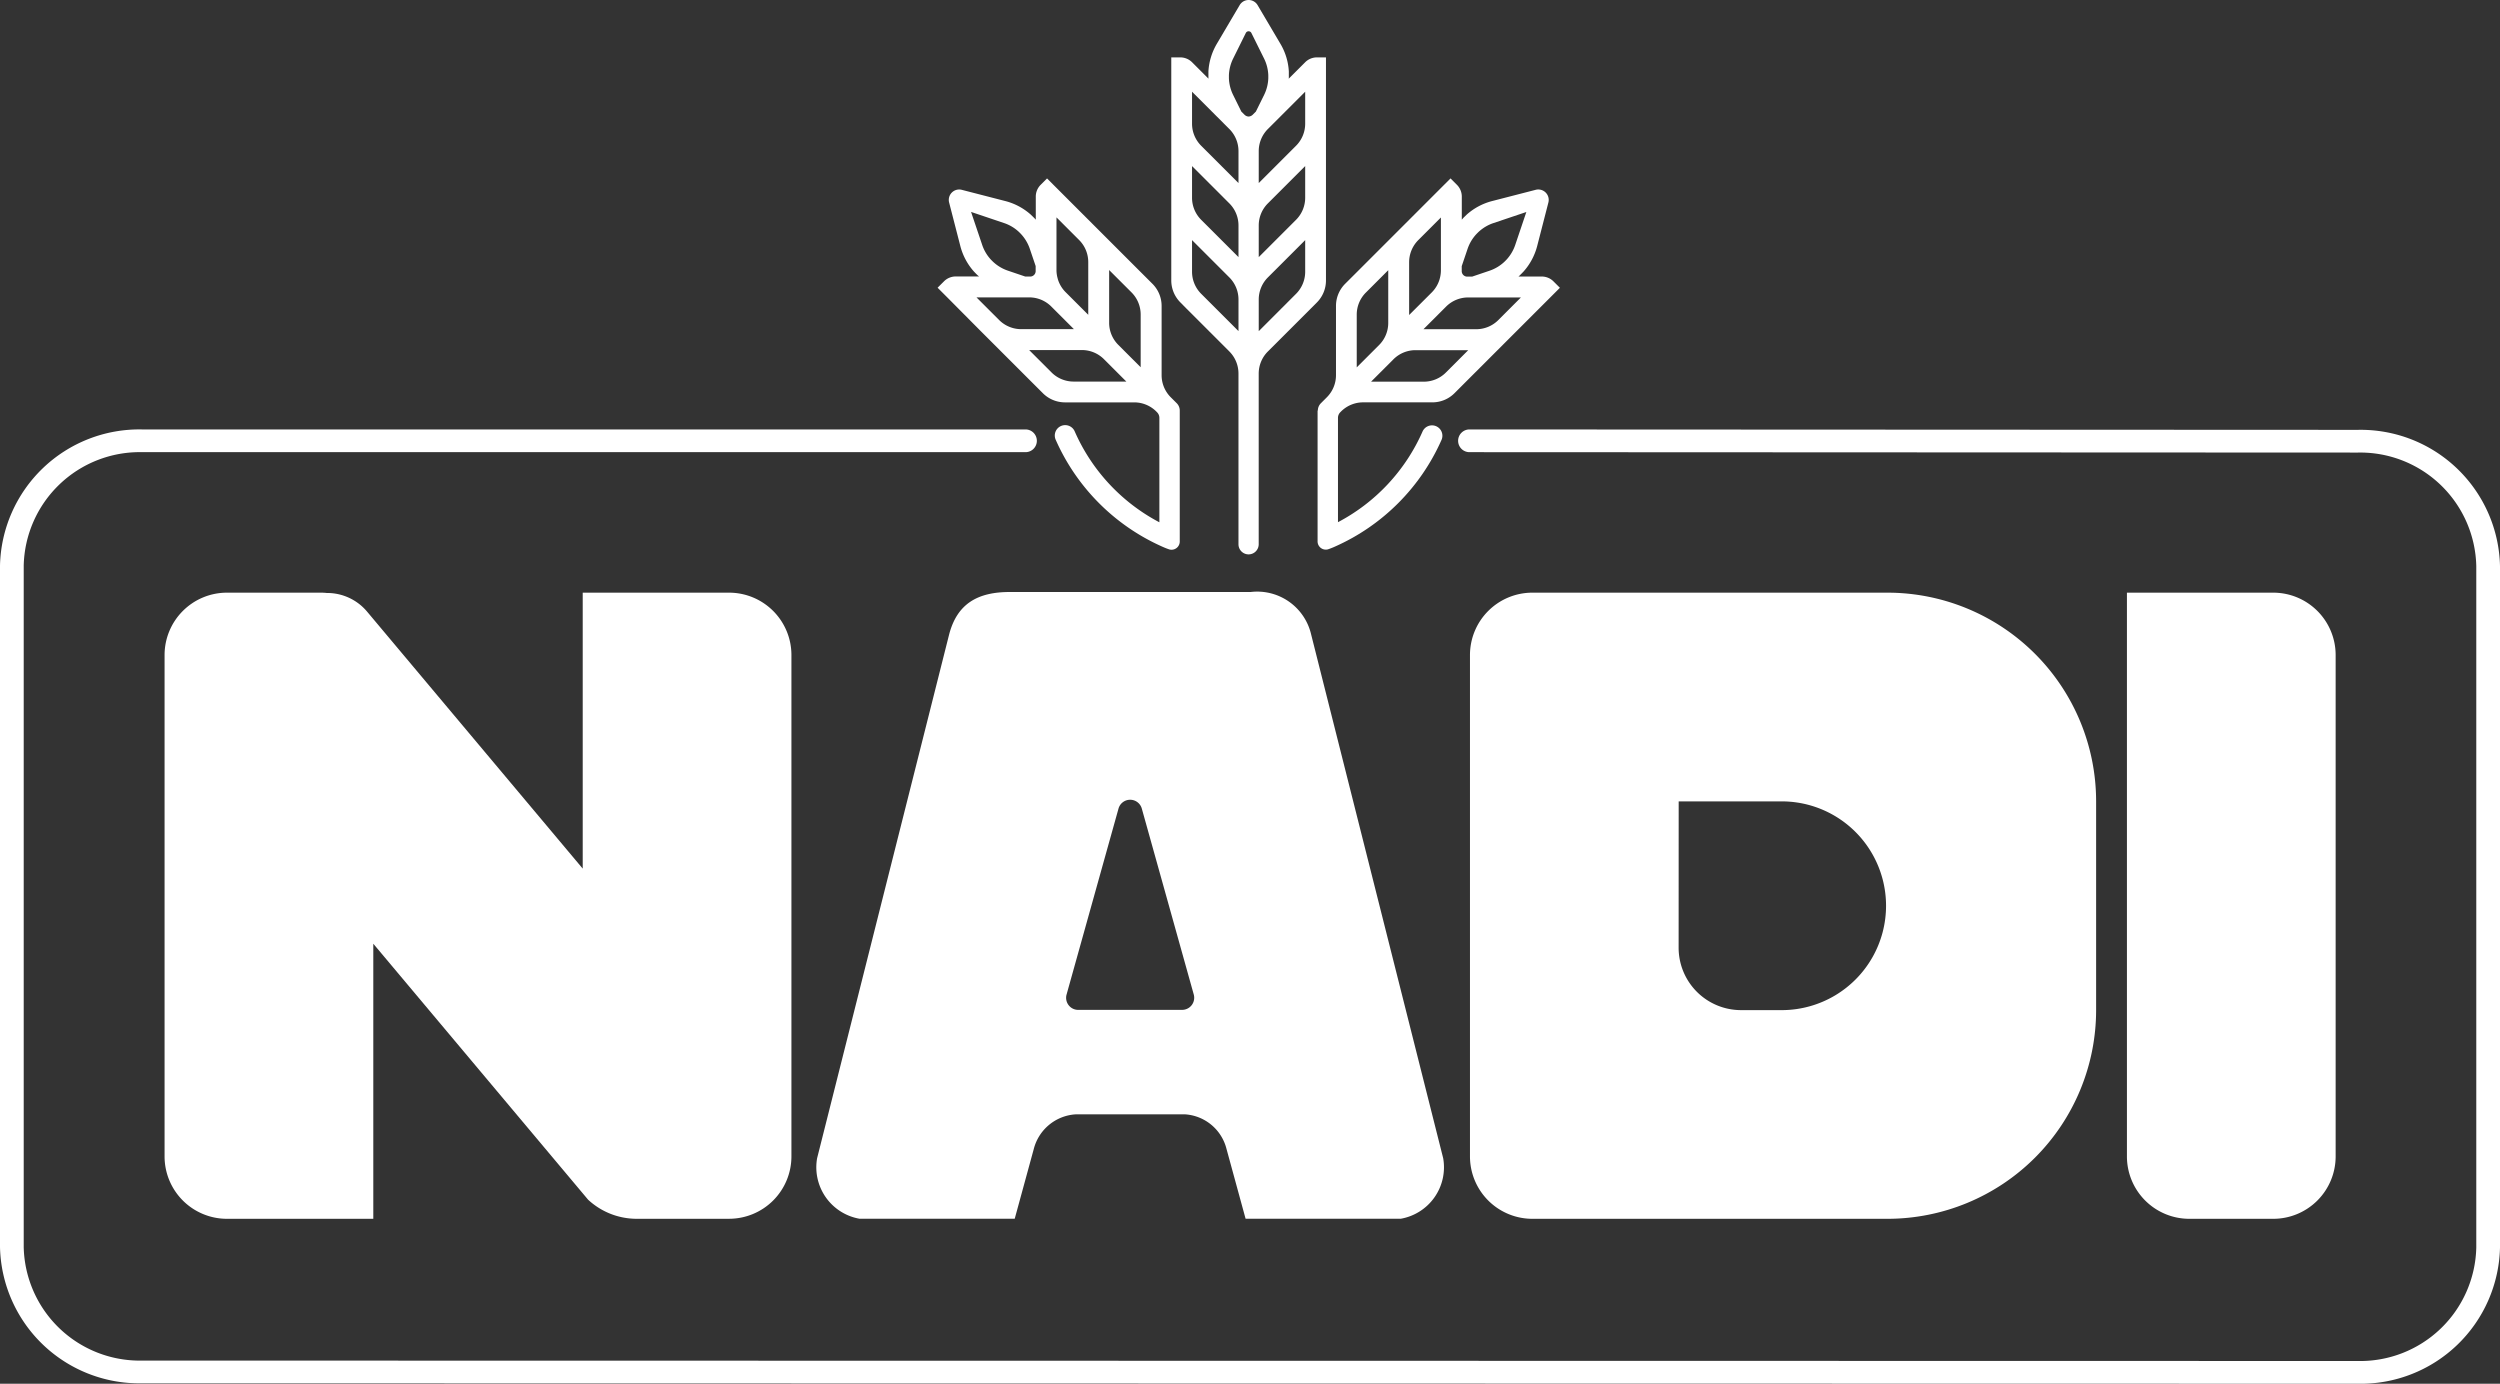 <svg xmlns="http://www.w3.org/2000/svg" width="140.746" height="77.902" viewBox="0 0 140.746 77.902">
  <rect x="0" y="0" width="140.746" height="77.902" fill="#333333" stroke="none"/>
  <g id="Group_2" data-name="Group 2" transform="translate(-1285.883 -151.459)">
    <g id="Group_1" data-name="Group 1">
      <path id="Path_1" data-name="Path 1" d="M1356.289,184.788h-13.563c-1.8,0-2.955.658-3.407,2.385l-7.434,29.492a2.941,2.941,0,0,0,2.386,3.407h8.739l1.074-3.931a2.6,2.6,0,0,1,2.3-1.942c.063-.005.127-.006.192-.006h5.882c.063,0,.126,0,.188.005a2.579,2.579,0,0,1,2.282,1.923l1.08,3.951h8.738a2.941,2.941,0,0,0,2.386-3.407l-7.435-29.492a3.118,3.118,0,0,0-3.407-2.385m-3.855,23.526h-5.851a.68.68,0,0,1-.655-.863l2.924-10.469a.681.681,0,0,1,1.312,0l2.925,10.467a.682.682,0,0,1-.655.864" fill="#fff"/>
      <path id="Path_2" data-name="Path 2" d="M1413.863,220.076a3.513,3.513,0,0,0,3.513-3.513V188.338a3.513,3.513,0,0,0-3.513-3.513h-8.237v31.738a3.512,3.512,0,0,0,3.512,3.513Z" fill="#fff"/>
      <path id="Path_3" data-name="Path 3" d="M1318.689,184.825V200.36l-12.14-14.468a2.932,2.932,0,0,0-2.27-1.049,3.02,3.02,0,0,0-.318-.018h-5.3a3.513,3.513,0,0,0-3.513,3.513v28.225a3.513,3.513,0,0,0,3.513,3.513h8.238V204.589L1318.992,219a4.02,4.02,0,0,0,2.635,1.074h5.3a3.512,3.512,0,0,0,3.512-3.513V188.338a3.512,3.512,0,0,0-3.512-3.513Z" fill="#fff"/>
      <path id="Path_4" data-name="Path 4" d="M1372.153,220.076h19.987a11.751,11.751,0,0,0,11.751-11.75V196.575a11.751,11.751,0,0,0-11.751-11.75h-19.987a3.513,3.513,0,0,0-3.513,3.513v28.225a3.513,3.513,0,0,0,3.513,3.513m8.237-23.5h5.875a5.876,5.876,0,0,1,0,11.751H1383.9a3.513,3.513,0,0,1-3.513-3.513Z" fill="#fff"/>
      <path id="Path_5" data-name="Path 5" d="M1418.621,175.659l-49.983-.023a.64.64,0,1,0,0,1.279l49.983.023a6.538,6.538,0,0,1,6.673,6.393v38.357a6.538,6.538,0,0,1-6.673,6.393l-124.73-.023a6.537,6.537,0,0,1-6.673-6.392V183.308a6.537,6.537,0,0,1,6.673-6.393h49.7a.64.64,0,1,0,0-1.279h-49.7a7.845,7.845,0,0,0-8.008,7.672v38.358a7.845,7.845,0,0,0,8.008,7.671l124.73.024a7.846,7.846,0,0,0,8.008-7.673V183.331a7.845,7.845,0,0,0-8.008-7.672" fill="#fff"/>
      <path id="Path_6" data-name="Path 6" d="M1340.992,169.994l2.947,2.947.657.656a1.758,1.758,0,0,0,1.243.515h3.9a1.762,1.762,0,0,1,1.243.515l.04.042a.441.441,0,0,1,.132.316v2.386l0,0v3.492a10.585,10.585,0,0,1-4.759-5.1.585.585,0,1,0-1.072.467,11.789,11.789,0,0,0,6,6.007,3.872,3.872,0,0,0,.394.155.463.463,0,0,0,.584-.464v-3.555h0v-3.8a.585.585,0,0,0-.171-.414l-.335-.334a1.758,1.758,0,0,1-.515-1.243v-3.9a1.764,1.764,0,0,0-.515-1.244l-.657-.656-2.249-2.249-2.491-2.491-.538-.538-.359.36a.938.938,0,0,0-.275.664v1.3l-.042-.049c-.034-.037-.07-.072-.106-.107l-.136-.132a3.444,3.444,0,0,0-1.424-.76l-2.458-.634a.586.586,0,0,0-.713.714l.633,2.458a3.451,3.451,0,0,0,.76,1.424l.132.137c.035.035.07.071.107.1l.052.044h-1.309a.935.935,0,0,0-.664.275l-.36.359.538.538Zm7.334-3.332,1.26,1.259a1.762,1.762,0,0,1,.515,1.244v2.969l-1.26-1.26a1.758,1.758,0,0,1-.515-1.244Zm-.292,5.019,1.26,1.26h-2.969a1.76,1.76,0,0,1-1.243-.515l-1.26-1.26h2.969a1.758,1.758,0,0,1,1.243.515m-2.673-7.984,1.274,1.274a1.758,1.758,0,0,1,.515,1.242v2.969l-1.274-1.274a1.74,1.74,0,0,1-.435-.722l-.033-.126a1.74,1.74,0,0,1-.047-.4Zm-4.809-.307,1.874.632a2.287,2.287,0,0,1,.815.489l.062.061c.021.021.041.041.061.063a2.305,2.305,0,0,1,.49.815l.335.988v.267a.31.31,0,0,1-.323.324h-.26l-.994-.337a2.3,2.3,0,0,1-.815-.49c-.022-.02-.042-.04-.062-.061l-.062-.062a2.3,2.3,0,0,1-.489-.816Zm3.274,4.811a1.757,1.757,0,0,1,1.243.515l1.274,1.274h-2.969a1.759,1.759,0,0,1-1.243-.516l-1.274-1.273Z" fill="#fff"/>
      <path id="Path_7" data-name="Path 7" d="M1360.061,174.569v3.853l0,0v3.5a.463.463,0,0,0,.584.464,3.872,3.872,0,0,0,.394-.155,11.787,11.787,0,0,0,6-6.007.584.584,0,1,0-1.071-.467,10.578,10.578,0,0,1-4.759,5.1v-5.874a.449.449,0,0,1,.132-.317l.04-.04a1.758,1.758,0,0,1,1.244-.515h3.9a1.762,1.762,0,0,0,1.243-.515l.657-.658,2.947-2.946,1.793-1.793.538-.538-.36-.359a.935.935,0,0,0-.663-.275h-1.309l.051-.044c.037-.034.072-.07.107-.106l.132-.136a3.463,3.463,0,0,0,.761-1.424l.633-2.458a.587.587,0,0,0-.714-.714l-2.458.634a3.444,3.444,0,0,0-1.424.76l-.136.132c-.035.035-.072.07-.1.107-.015.016-.028.033-.043.049v-1.3a.938.938,0,0,0-.275-.664l-.359-.36-.538.538-2.49,2.491-2.249,2.249-.657.656a1.76,1.76,0,0,0-.515,1.244v3.9a1.758,1.758,0,0,1-.515,1.244l-.334.335a.582.582,0,0,0-.172.413m8.1-8.13.335-.989a2.305,2.305,0,0,1,.49-.815c.02-.022.041-.042.061-.062s.041-.042.063-.062a2.32,2.32,0,0,1,.815-.49l1.874-.631-.632,1.873a2.318,2.318,0,0,1-.49.816l-.061.062-.062.061a2.3,2.3,0,0,1-.816.49l-.994.337h-.259a.311.311,0,0,1-.324-.324Zm-.88,2.277a1.757,1.757,0,0,1,1.243-.515h2.969l-1.273,1.274a1.757,1.757,0,0,1-1.244.514h-2.969Zm-2.081-2.5a1.762,1.762,0,0,1,.515-1.243l1.274-1.274v2.969a1.8,1.8,0,0,1-.046.4l-.033.127a1.773,1.773,0,0,1-.435.722l-1.275,1.273Zm.359,4.953h2.969l-1.259,1.259a1.758,1.758,0,0,1-1.243.515h-2.969l1.259-1.259a1.757,1.757,0,0,1,1.243-.515m-3.309-2a1.757,1.757,0,0,1,.515-1.243l1.259-1.26v2.969a1.758,1.758,0,0,1-.515,1.244l-1.259,1.259Z" fill="#fff"/>
      <path id="Path_8" data-name="Path 8" d="M1352.684,168.837l2.408,2.407a1.762,1.762,0,0,1,.515,1.243V182.1a.57.57,0,0,0,.57.57h0a.57.57,0,0,0,.569-.57v-9.609a1.762,1.762,0,0,1,.515-1.243l2.408-2.407.349-.35a1.756,1.756,0,0,0,.515-1.243V154.69h-.509a.935.935,0,0,0-.663.275l-.925.924c0-.024.005-.048.006-.072,0-.05,0-.1,0-.15l0-.189a3.429,3.429,0,0,0-.469-1.545l-1.29-2.186a.586.586,0,0,0-1.009,0l-1.29,2.186a3.453,3.453,0,0,0-.469,1.544c0,.053,0,.138,0,.191s0,.1,0,.149c0,.025,0,.048.005.072l-.924-.924a.94.94,0,0,0-.664-.275h-.508v12.554a1.755,1.755,0,0,0,.515,1.243Zm6.679-2.078a1.762,1.762,0,0,1-.515,1.243l-2.1,2.1v-1.782a1.762,1.762,0,0,1,.515-1.243l2.1-2.1Zm0-4.168a1.76,1.76,0,0,1-.515,1.243l-2.1,2.1v-1.782a1.756,1.756,0,0,1,.515-1.243l2.1-2.1Zm0-5.969v1.8a1.762,1.762,0,0,1-.515,1.243l-2.1,2.1v-1.8a1.76,1.76,0,0,1,.515-1.243Zm-4.294-.928a2.3,2.3,0,0,1,.231-.923l.72-1.454a.176.176,0,0,1,.315,0l.721,1.454a2.3,2.3,0,0,1,.23.923c0,.029,0,.058,0,.087s0,.058,0,.088a2.294,2.294,0,0,1-.23.922l-.469.949-.18.18a.352.352,0,0,1-.23.1.347.347,0,0,1-.228-.1l-.181-.18-.468-.949a2.3,2.3,0,0,1-.231-.922c0-.03,0-.059,0-.088s0-.058,0-.087m-2.076.928,2.1,2.1a1.76,1.76,0,0,1,.515,1.243v1.8l-2.1-2.1a1.757,1.757,0,0,1-.515-1.243Zm0,4.187,2.1,2.1a1.756,1.756,0,0,1,.515,1.243v1.782l-2.1-2.1a1.755,1.755,0,0,1-.515-1.243Zm0,4.168,2.1,2.1a1.762,1.762,0,0,1,.515,1.243V170.1l-2.1-2.1a1.757,1.757,0,0,1-.515-1.243Z" fill="#fff"/>
    </g>
  </g>
</svg>
